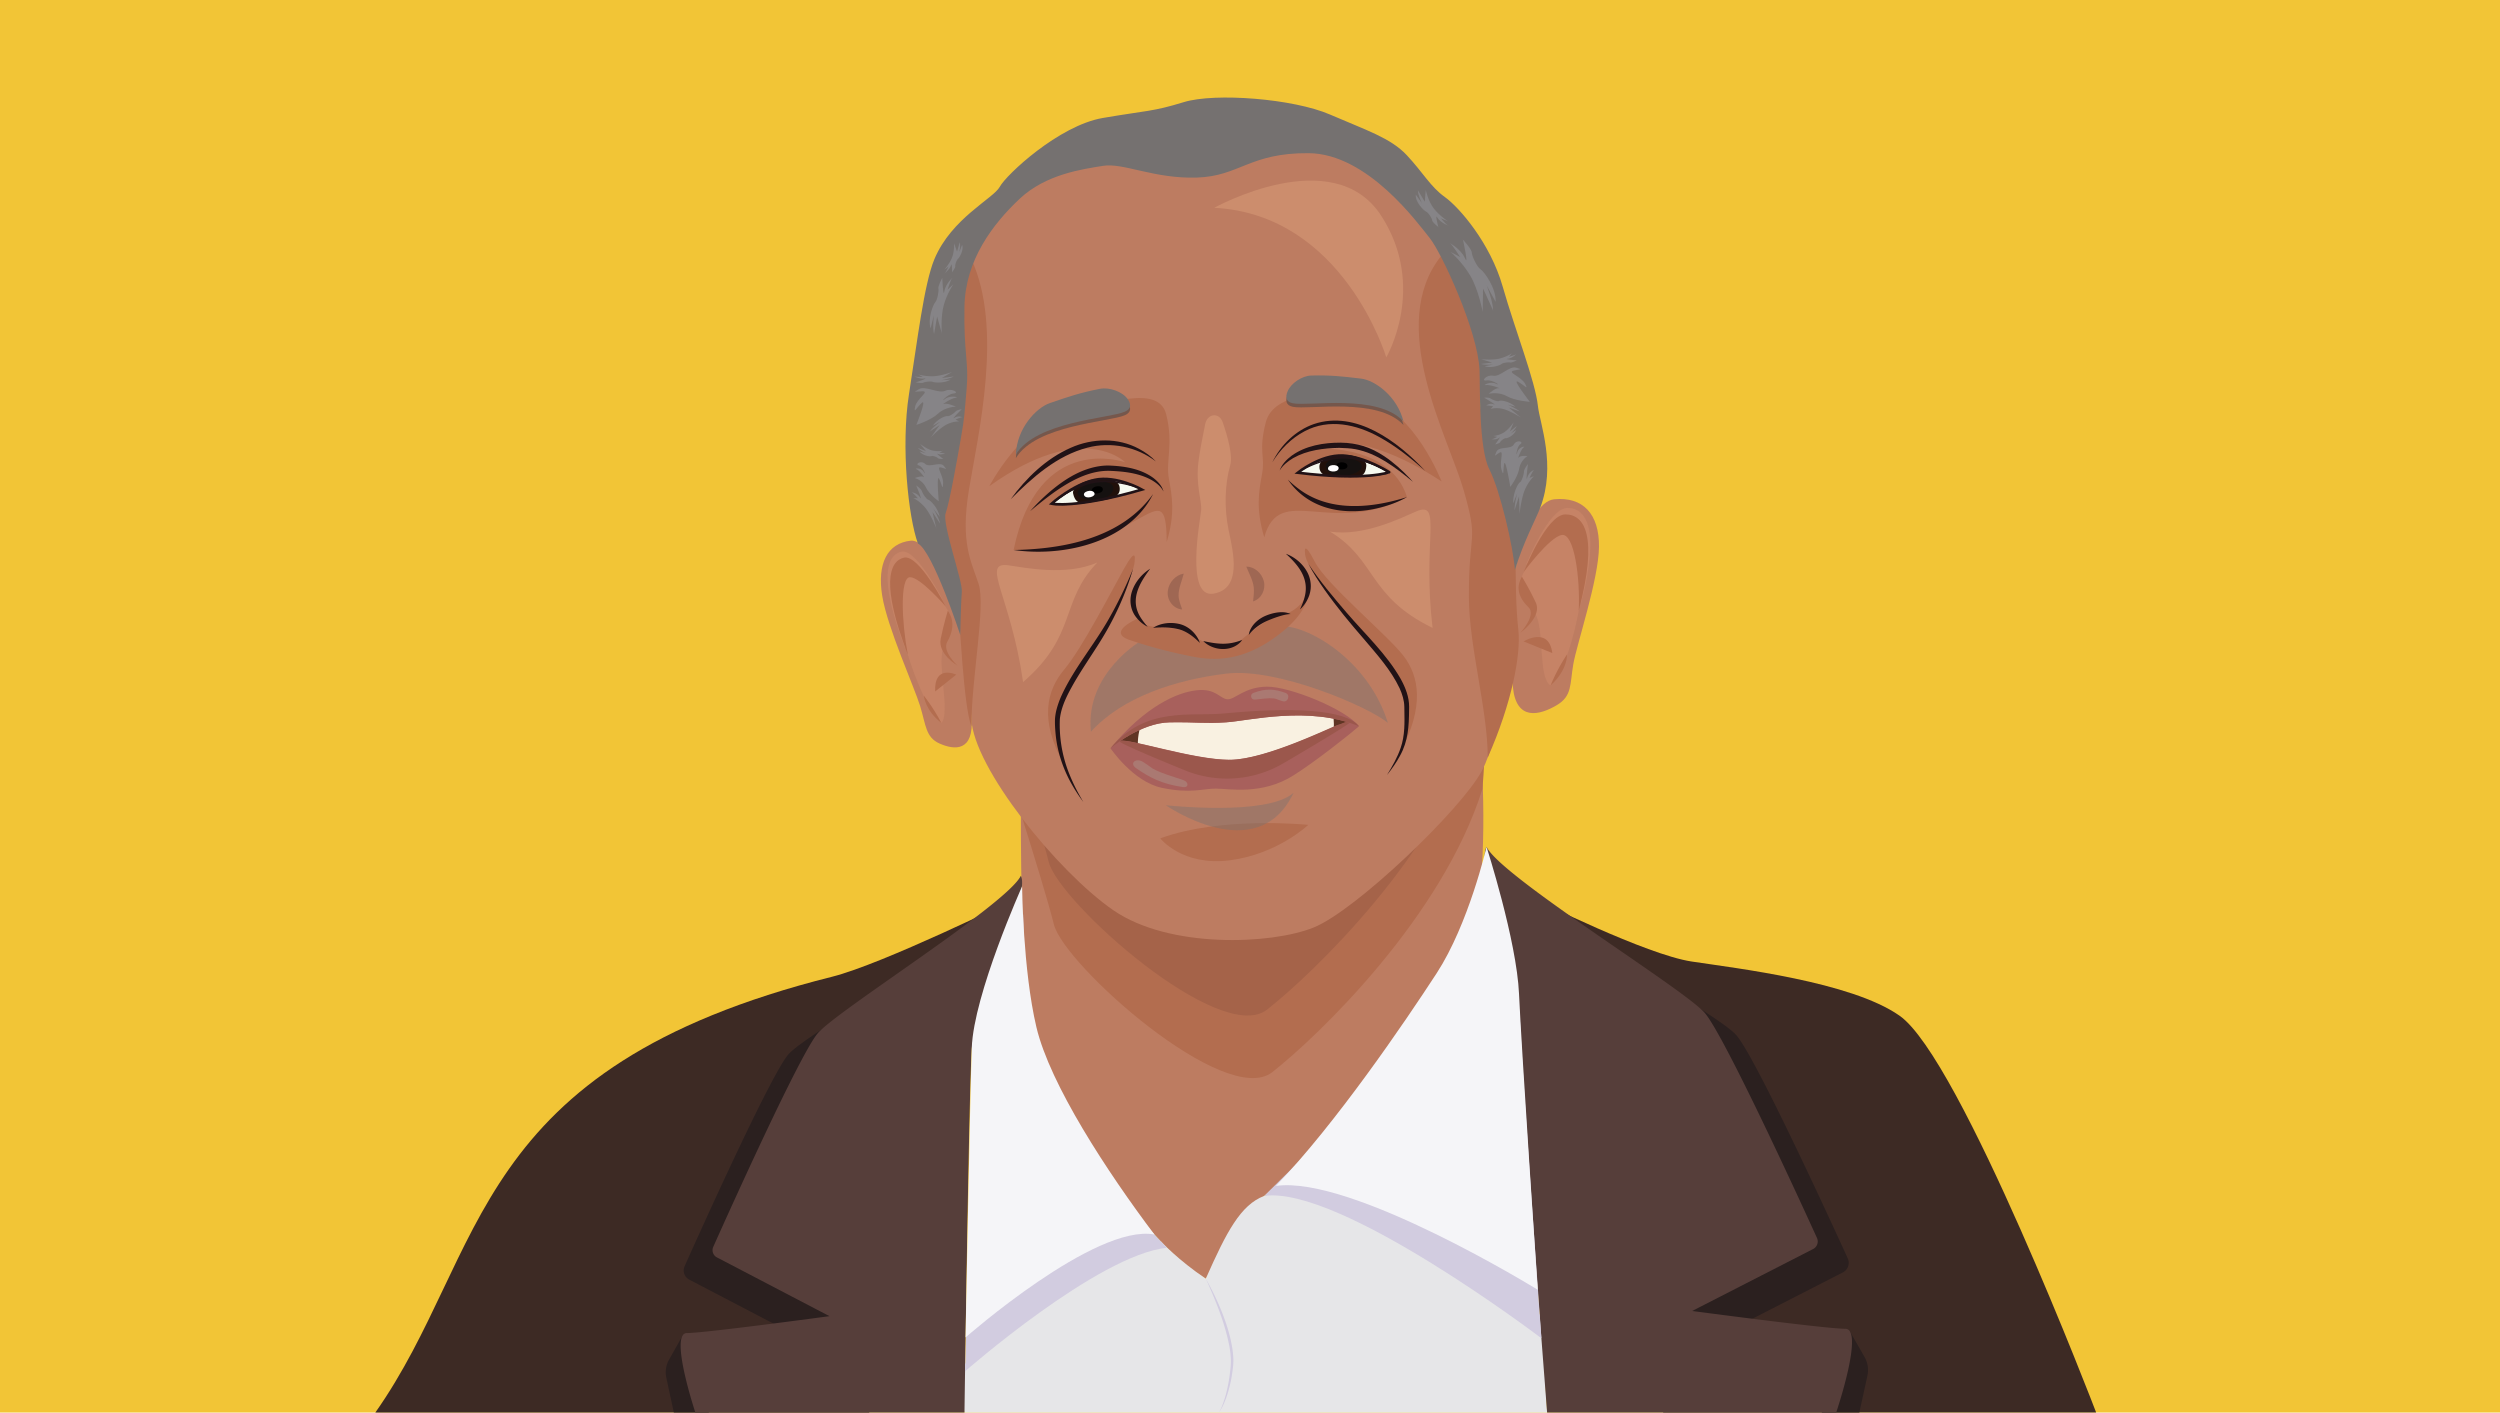 <svg id="Abderrahmane" xmlns="http://www.w3.org/2000/svg" viewBox="0 0 5669.29 3203.15"><defs><style>.cls-1{fill:#f2c536;}.cls-2{fill:#bd7c61;}.cls-3{fill:#b36d4f;}.cls-4{fill:#a56349;}.cls-5{fill:#e6e6e8;}.cls-6{fill:#3d2a24;}.cls-7{fill:#2b201f;}.cls-8{fill:#563e3a;}.cls-9{fill:#d2cce0;}.cls-10{fill:#f5f5f8;}.cls-11,.cls-21{fill:#757170;}.cls-11{opacity:0.41;}.cls-12{fill:#c68366;}.cls-13{fill:#211216;}.cls-14{fill:#cc8d6d;}.cls-15{fill:#f6f9ef;}.cls-15,.cls-19{stroke:#211216;stroke-miterlimit:10;}.cls-16{fill:#21100a;}.cls-17{fill:#151110;}.cls-18{fill:#fff;}.cls-19{fill:none;stroke-width:6px;}.cls-20{fill:#75574c;}.cls-22{fill:#f9f1e1;}.cls-23{fill:#603524;}.cls-24{fill:#a8605c;}.cls-25{fill:#9b574c;}.cls-26{fill:#aa7972;}.cls-27{fill:#9f6753;}.cls-28{fill:#868487;}</style></defs><g id="Fond"><rect class="cls-1" width="5669.29" height="3203.15"/></g><g id="Cou"><path class="cls-2" d="M2315,1840.34s-1.25,380.15,21.05,471.34,217,485.59,398.38,587.94c43.88-65.53,26.15-104,132.29-187.53s399.78-414.24,490.85-703.95c15.85-178.8-3.42-354.61-3.42-354.61L2315,1840.34"/><path class="cls-3" d="M2255.56,1657.44s112,347.57,134.33,438.76,389.23,418.57,495.37,335.08,385.37-352.28,476.44-642c15.85-178.8-3.42-354.6-3.42-354.6l-1039.15,186.8"/><path class="cls-4" d="M2243.8,1515.56s112,347.57,134.34,438.76,389.22,418.57,495.36,335.08,385.37-352.28,476.44-642c15.85-178.8-3.42-354.6-3.42-354.6L2307.37,1479.6"/></g><g id="Vêtement"><path class="cls-5" d="M2187.11,3203.15H3508.4l-12.94-219.34S3033.77,2646,2866.69,2712.09c-53.2,20.17-85.25,81.16-132.29,187.53-62.24-41.73-101.34-84-101.34-84s-165.63,46.62-275.77,117.58-188.48,186.27-188.48,186.27Z"/><path class="cls-6" d="M2296.57,2040.93s-294.93,145.28-409.9,174.11c-827.65,207.57-779.26,623.9-1035.46,988.11H1970.94Z"/><path class="cls-6" d="M3485,2040.93s247.68,123.84,351.14,139.52,361.14,45.82,470.87,122.45c138.49,94.7,446.44,900.25,446.44,900.25H3771.79Z"/><path class="cls-7" d="M1548.26,3028.2l-31.1,55.29a58,58,0,0,0-6.15,40.63l17,79h79.46Z"/><path class="cls-7" d="M2260.71,2059.24c23.6,44.53-118.19,276.33-123.88,365.4-5.25,82.18-139.24,418.6-223.89,556.89-23.72,38.75-98.84,51.37-98.84,51.37L1563,2901.8a23.38,23.38,0,0,1-10.54-30.28c39.23-87.69,195.6-434.44,235.3-480.4C1833.26,2338.43,2229.45,2123.9,2260.71,2059.24Z"/><path class="cls-8" d="M2315,1985.92c23.6,44.54-105.57,301.44-111.26,390.51-6.72,105.2-16.59,826.72-16.59,826.72H1576.84S1517,3023,1557.68,3023,1881,2984.69,1881,2984.69l-255.23-133.26a18.43,18.43,0,0,1-8.32-23.87c35.77-80,196.83-437.9,237.21-484.65C1900.13,2290.22,2283.7,2050.59,2315,1985.92Z"/><path class="cls-7" d="M4194.73,3018.79l33.41,58.26a60.14,60.14,0,0,1,6.62,42.82l-18.25,83.28h-85.37Z"/><path class="cls-7" d="M3429.33,1997.71c-25.36,46.93,127,291.2,133.08,385.06,5.64,86.59,149.6,441.11,240.54,586.84,25.48,40.83,106.18,54.14,106.18,54.14l269.76-138.16a24.42,24.42,0,0,0,11.33-31.91c-42.15-92.4-210.14-457.8-252.79-506.24C3888.55,2291.92,3462.91,2065.85,3429.33,1997.71Z"/><path class="cls-8" d="M3371.05,1920.45c-25.36,46.93,67.07,339.43,73.18,433.29,7.22,110.86,64.17,849.41,64.17,849.41H4164s64.32-189.83,20.58-189.83-347.31-40.38-347.31-40.38l274.19-140.43a19.26,19.26,0,0,0,8.94-25.15C4082,2723,3909,2345.9,3865.6,2296.63,3816.71,2241.12,3404.63,1988.59,3371.05,1920.45Z"/><path class="cls-9" d="M2188.45,3109.78s300.58-263.52,457.66-280.26c-118.61-125.24-262.87-306.89-293.54-436.73s-32.44-319.34-32.44-319.34-110,245.24-114.14,366.4S2188.45,3109.78,2188.45,3109.78Z"/><path class="cls-9" d="M3495.46,3034.8s-457.34-347.54-628.77-322.71c170.79-166,319.67-328.21,393.66-441.83,72.69-111.62,113-286.39,113-286.39s68.37,212.29,73.68,333.46S3495.46,3034.8,3495.46,3034.8Z"/><path class="cls-10" d="M2189.6,3032.9s293.6-258.28,428.22-233.45C2511.15,2658,2381,2459.21,2350.28,2329.37S2317.84,2010,2317.84,2010s-110,245.24-114.14,366.4S2189.6,3032.9,2189.6,3032.9Z"/><path class="cls-10" d="M3487,2924.77s-422.16-260.23-593.58-235.4c135.84-141.44,290.63-368.91,364.62-482.53,72.69-111.62,113-286.39,113-286.39s68.36,212.3,73.68,333.46S3487,2924.77,3487,2924.77Z"/><path class="cls-9" d="M2734.4,2899.62c29,51,60.87,124.74,62.56,183.65,0,3.29,0,6.9-.28,10.19-.1,3.43-1.21,11.54-1.63,15.05a294.47,294.47,0,0,1-15.13,63.35c-4.18,10.86-8.92,21.77-15.66,31.29,5.76-10.05,9.65-21.13,13.17-32.13,7.19-23.69,11.16-48.38,13.41-73,.15-2.35.26-4.93.39-7.3,0-1.58,0-5.7,0-7.32a209.55,209.55,0,0,0-4.1-34.13c-10.52-52-31-101.35-52.7-149.65Z"/></g><g id="Visage"><path class="cls-2" d="M2171.8,744.19S2165.69,465.78,2414.28,386c148.53-47.68,165.06,17.21,312,1.14s161.36-55.86,253.82-45.27c107.13,12.26,232.82,116.6,319.07,274.36s27,256.47,79.56,405.48,45.93,442.2,45.93,442.2-18.58,198.54-64.5,284.65-284.68,315.68-381.1,354.71-327.5,48.21-454.17-39-317.69-323.67-322.05-433.89-34.37-428.92-34.37-428.92l46.08-306.87L2171.8,744.19"/></g><g id="Barbichette"><path class="cls-11" d="M2590.44,1451.23s-130.48,74.2-116.57,208.18c71.24-78.92,193.39-118.26,308-131.92s321.55,75,365.59,111.93c-45.3-145.34-185.23-224-245.79-219.36-59.21,37.1-81.33,98.14-184.09,50.91S2590.44,1451.23,2590.44,1451.23Z"/></g><g id="Oreilles"><path class="cls-2" d="M2175.87,1415.63s-57.66-195.29-110.73-189.5-76.23,52.1-64.65,124.47,73.08,207.66,86.23,251,12.51,70.41,43.7,84.41c33.71,15.12,78.61,19.57,72.76-59S2175.87,1415.63,2175.87,1415.63Z"/><path class="cls-12" d="M2153.41,1391.39s-40.55-72.12-58.57-85.91-62.64-17-61.83,30.83,25.73,148.2,25.73,148.2,34.38,116.41,76.13,154.91c20.67-23.16-9.73-132,3.85-168.45S2162.29,1407.51,2153.41,1391.39Z"/><path class="cls-3" d="M2168.46,1529.92s-50.61-23.88-47.77,38.11"/><path class="cls-3" d="M2094.84,1577.43s3.29,34.12,40,62C2115.32,1602.45,2094.84,1577.43,2094.84,1577.43Z"/><path class="cls-12" d="M2138.72,1361.73S2078.6,1243,2044.14,1251s-52.05,62.32,8.8,219.94c-13.93-71.85-18.51-175.62,4.95-175.62S2138.72,1361.73,2138.72,1361.73Z"/><path class="cls-3" d="M2144.52,1375.27s-60.12-118.77-94.58-110.71-52,62.32,8.8,220c-13.93-71.85-18.5-175.63,5-175.63S2144.52,1375.27,2144.52,1375.27Z"/><path class="cls-3" d="M2149.45,1384.75s-9,29-16.18,63.73,38.14,60.94,38.14,60.94S2136,1477.26,2148,1455.8,2166.45,1409.54,2149.45,1384.75Z"/><path class="cls-2" d="M3424.76,1343.94s33.86-205.16,99.52-211.69,102.44,33.65,101.8,107.42-50.32,220.86-58.27,266.45-2.13,72.06-37.49,93c-38.2,22.62-92,37.33-99.51-41.22S3424.76,1343.94,3424.76,1343.94Z"/><path class="cls-12" d="M3447.59,1315s35.94-80.2,55.29-97.9,73.06-31.16,81,16.07-3.76,151.53-3.76,151.53-20.19,122.29-63.84,169.74c-29.45-18-12.7-131.92-36-164.63S3439.77,1332.83,3447.59,1315Z"/><path class="cls-3" d="M3455,1454.54s57.15-35.13,65.22,26.44"/><path class="cls-3" d="M3553.44,1484.26s2.35,34.29-37.19,70.13A416.7,416.7,0,0,1,3553.44,1484.26Z"/><path class="cls-12" d="M3460,1282.43s51.08-130.54,94.5-130.55,74.93,49.25,30.19,218.13c3.59-73.8-10.13-176.82-38.68-171.42S3460,1282.43,3460,1282.43Z"/><path class="cls-3" d="M3455.41,1297.06s51.07-130.54,94.5-130.55,74.93,49.25,30.18,218.14c3.59-73.8-10.13-176.83-38.68-171.42S3455.41,1297.06,3455.41,1297.06Z"/><path class="cls-3" d="M3451.17,1307.52a649.31,649.31,0,0,1,31.53,58.89c15.22,32.47-35.07,68.66-35.07,68.66s37.12-39.76,18.47-58.07S3435.09,1335.79,3451.17,1307.52Z"/></g><g id="Détails_visage"><path class="cls-3" d="M2582.85,1401.53s-75.77,31.2-21.54,49.63a1063.12,1063.12,0,0,0,123.12,33.65c38.84,8.19,109.28,26.91,198.56-33.65S2965.16,1346,2965.16,1346s-21.53,49.49-68.64,47.85c-54.17,29.27-94.6,70.84-96.6,67s-51.56,11.39-88.45-15.81c-51.08-37.67-112-7-128.62-43.59"/><path class="cls-3" d="M2959.29,1253s-4.07-30.64,22.36,21,163.95,165.25,200.73,212.84,47.33,115.6-5.54,216.27c22.87-107.33,10.76-131.36-7.37-163.72S2957.06,1303.63,2959.29,1253Z"/><path class="cls-3" d="M2573.26,1268.67s4.44-30.64-24.37,21-95.21,180.73-135.3,228.33-57.62,115.59,0,216.26c-24.92-107.32-13-138.06,6.78-170.43S2575.69,1319.32,2573.26,1268.67Z"/><path class="cls-13" d="M2569.58,1289.71c-17.13,58.65-43,114.87-75.57,166.55-19.35,30.88-40.16,60.86-58.4,92.36-14.45,25.59-29,52.53-32.18,82a299,299,0,0,0,19.21,118.78,402.73,402.73,0,0,0,20.63,45.44c4,7.42,9.14,16.61,13.4,23.89a388.55,388.55,0,0,1-29.6-46.32c-17.5-32.57-29.18-68.42-33-105.27-1.23-12.39-2.14-24.73-1.61-37.36a123,123,0,0,1,3-19,200.56,200.56,0,0,1,12.65-35.36c28.61-61.23,73-113.14,105.88-171.13a940.59,940.59,0,0,0,55.62-114.64Z"/><path class="cls-13" d="M2966.85,1278.35c25.76,39.09,56.16,75.23,86.65,110.68,42.09,49.14,90.63,94,123,150.72,10.59,19.32,19.14,40.69,19,63.23,0,1.82-.1,4.85-.1,6.6-.31,37.14-2,70.83-20.54,104.2-8.36,15.66-18.72,30.18-29.79,44,12.18-19.79,24.06-40.31,31.42-62.36,9.53-27.57,8.76-56.93,8.24-85.78,0-1.6-.11-5.1-.11-6.61-.18-14.67-4.68-28.89-10.69-42.23-19.74-41.74-51.65-77-81.51-112.2-15.39-17.75-30.65-35.75-45.43-54-29.19-36.76-57.94-74.69-80.1-116.17Z"/><path class="cls-3" d="M2243.49,1102.55s70.92-136.26,171.17-163.16,212.75-67.25,229.87,0-1.23,105.32,6.11,145.58,14.67,79.39-4.89,144.19c-1.4-174.54-56.81,30.38-347.22,18.11,55.47-269.93,253.07-198.92,253.07-198.92S2456.24,950.27,2243.49,1102.55Z"/><path class="cls-3" d="M3269.25,1091.9s-61.53-157.46-161.79-184.36-219.85-17.23-237,50-1,76.5-8.38,116.76-14.68,79.38,4.89,144.19c34.67-125.79,152.33,0,323.77-91.31-40.31-126.52-217.94-109.34-217.94-109.34S3061.85,955.76,3269.25,1091.9Z"/><path class="cls-3" d="M2631.21,1901.17s49.67,63.72,158,49.7,177.65-80.32,177.65-80.32S2770.14,1850.2,2631.21,1901.17Z"/><path class="cls-3" d="M2202.83,588s-43.89,111.54-27.43,215.77-21.94,299-36.57,349.71,25.6,148.6,32,202.08,13.71,243.15,32,291.86c0-108.55,32.91-272.5,16.46-323.1s-42.06-92-21.95-213.92S2276,745.26,2202.83,588Z"/><path class="cls-3" d="M3269.25,579s101.66,161.93,89.2,280.41c-11.3,107.5,37.19,244.74,62.66,295.5s9.11,153.93,22.14,274.57c5.87,54.31-14.34,164.16-69.51,288.44,0-108.55-42.08-249.49-42.7-362.39-.85-155.85,23.21-121.76-11.81-243.7S3141.9,736.29,3269.25,579Z"/><path class="cls-14" d="M2287.19,1282c36.64,5.15,130.12,24.88,201.19-6.38-85.64,88.93-44.72,164.29-168.28,271.13C2291.76,1350.16,2223.17,1273,2287.19,1282Z"/><path class="cls-14" d="M3212,1159.63c-34,14.45-119.24,57.71-196,45.91,105.74,63.73,85.71,147.11,232.71,218.34C3225.21,1226.69,3271.49,1134.38,3212,1159.63Z"/><path class="cls-14" d="M2772.84,957.76c-8.06-23.36-34.75-20.6-39.85,4.08-6,29-12.18,61.5-15.18,84.91-6.77,53,8,89.29,6.07,110.46s-36.74,200.33,28.13,189,44.95-92.64,34.3-143.22-8.63-105.88,3.44-147.79C2795.85,1034,2785,993.06,2772.84,957.76Z"/><path class="cls-14" d="M2753.53,471.22s270-150.23,378.81,18.21c104.53,161.87,11.34,321,11.34,321S3047.19,486.42,2753.53,471.22Z"/><path class="cls-11" d="M2643.57,1826s229.82,25.62,289.92-28.16C2851.7,1970.94,2643.57,1826,2643.57,1826Z"/></g><g id="Yeux"><path class="cls-15" d="M2942.62,1071.85s53.69-39.08,104.45-36.07,103.39,37.16,103.39,37.16S3098.88,1091.86,2942.62,1071.85Z"/><path class="cls-16" d="M2992,1058.19c0,23.52,25.11,24.14,53.82,23.49s50.36,6.18,52.58-25.23c1.12-15.9-27.6-25.6-56.31-25S2992,1042.24,2992,1058.19Z"/><path class="cls-17" d="M3006.19,1057.75c.86,11.56,18.15,22,39,21.5s43.86-11,43-22.57-24.75-18.8-45.62-18.32S3005.33,1046.2,3006.19,1057.75Z"/><path d="M3030.24,1056.82c.35,5.13,6.22,7.85,13.23,7.72s12.49-3.07,12.14-8.2-6.24-8.11-13.25-8S3029.89,1051.7,3030.24,1056.82Z"/><path class="cls-18" d="M3011.84,1060.75c-1.68,4.56,2.65,7.67,9.13,8.4s12.66-1.2,14.34-5.76-2.57-7.9-9-8.63S3013.52,1056.19,3011.84,1060.75Z"/><path class="cls-19" d="M2942.86,1072s51.58-41.46,102.36-38.9,105,37.67,105,37.67S3099.73,1091.14,2942.86,1072Z"/><path class="cls-13" d="M2942.86,1072c30.53-20.46,66.14-35.38,103.39-36.06,28.08.34,54.88,9.51,79.87,21.42a233.07,233.07,0,0,1,24.1,13.41c-24.38-12.44-50.1-22.75-77-28.06-22.41-4.74-45.23-3-67.21,3a279.25,279.25,0,0,0-63.14,26.25Z"/><path class="cls-13" d="M2901.67,1067.31c4.88-13.91,15.75-25.16,27.42-33.9,31.53-22.8,72.7-29.68,110.84-29.66,37.68.54,68.06,10.13,99.36,31,21.23,14.16,40.22,31.35,57.63,49.93,2.43,2.68,4.88,5.34,7.27,8-4.74-3.84-11.91-9.78-16.8-13.66-38.33-30.44-81.63-59.67-131.9-62.57-5.94-.47-12.47-.68-18.47-.85-35.69.74-72.87,5.26-104.38,23.17-12.09,7.14-23.69,16.26-31,28.5Z"/><path class="cls-15" d="M2589.83,1110s-59.24-30-108.87-18.92-96.12,53.2-96.12,53.2S2438.78,1154.75,2589.83,1110Z"/><path class="cls-16" d="M2538.91,1104.43c3.81,23.22-20.93,27.85-49.37,31.79s-48.72,14.14-55.93-16.51c-3.65-15.52,23.15-29.68,51.6-33.62S2536.34,1088.7,2538.91,1104.43Z"/><path class="cls-17" d="M2524.83,1106.27c1,11.54-14.41,24.59-35.08,27.46s-45.06-3.87-46.05-15.42,21.43-22.51,42.1-25.37S2523.83,1094.73,2524.83,1106.27Z"/><path d="M2500.94,1109.2c.48,5.11-4.89,8.74-11.82,9.73s-12.83-1-13.3-6.16,4.86-9,11.8-10S2500.47,1104.08,2500.94,1109.2Z"/><path class="cls-18" d="M2481.49,1117.42c2.38,4.23-1.39,8-7.67,9.75s-12.69.84-15.07-3.39,1.27-8.22,7.55-10S2479.11,1113.18,2481.49,1117.42Z"/><path class="cls-19" d="M2589.62,1110.22s-57.54-32.69-107.25-22-97.64,54-97.64,54S2437.82,1154.17,2589.62,1110.22Z"/><path class="cls-13" d="M2589.62,1110.22a278.71,278.71,0,0,0-66.52-15.83c-22.64-2.45-45.49-.51-66.84,7.74-25.71,9.54-49.45,23.83-71.53,40a233.43,233.43,0,0,1,21.65-17.08c22.77-15.75,47.76-29.09,75.42-33.92,36.88-5.27,74.42,3.77,107.82,19.09Z"/><path class="cls-13" d="M2638.54,1114.74c-5.63-11.31-15.86-19.51-26.52-25.81-28.1-15.81-60.94-19.67-92.72-21.07-67.85-3.46-133.38,50-183.28,91.3q14.61-16.41,30.7-31.43c37.79-34.88,83.13-67.09,135.93-71.66a126.61,126.61,0,0,1,17.09-.14c33.23,1.62,68.26,7.76,95.69,27.88,10.18,7.94,19.88,18.12,23.11,30.93Z"/><path class="cls-13" d="M2298.53,1247.27c100.27-2,212.59-21,287.22-93.15A241.77,241.77,0,0,0,2608,1129.4c2.4-2.86,4.49-5.94,6.81-8.89a185.31,185.31,0,0,1-17.73,28.73c-65.21,87-195.89,112.79-298.56,98Z"/><path class="cls-13" d="M3190.77,1127.2c-21.52,12.22-45.14,20.34-69.24,25.87-54.49,12.38-115.91,7.81-162.32-25.65a156.2,156.2,0,0,1-38.73-39.88,237.49,237.49,0,0,0,31.58,26.09c70.1,48,161.62,37.92,238.71,13.57Z"/><path class="cls-13" d="M2621.58,1046.76c-43.37-33.8-102.35-45.67-155.4-31.67-69.39,17.93-124.69,67.34-174.42,117.23,35.37-48.55,80.9-92.61,136.62-117,48.58-21.75,107.28-23.24,154.61,2.5,14.19,7.63,27.72,17,38.59,29Z"/><path class="cls-13" d="M2885.26,1048.35c19.06-39.18,52.92-72.37,94.44-86.79,95.46-31.93,190.66,40.1,252.46,106.43-32.34-28.74-65.95-55.81-103.74-76.62-52.3-29.11-114.69-42.84-169.93-13.43-30.22,15.88-55.5,41.27-73.23,70.41Z"/></g><g id="Sourcils"><path class="cls-20" d="M2973.77,859.66c-21,.5-46.67,17.29-54.27,36.87-4.47,11.52-3.92,22.68,12.15,26,36.73,7.56,192.4-22.43,251.07,41.3-14.22-57.25-64.77-93.43-96.2-97.18C3042.39,861.38,3017.49,858.61,2973.77,859.66Z"/><path class="cls-20" d="M2494.24,889.8c21.52-4.26,51.34,6.32,63.33,23.72,7,10.23,8.91,21.25-6.76,28.12-35.82,15.69-201.06,21.64-247.07,97.14,2.08-59.1,45.8-105.87,77-116.64C2424.64,907,2449.42,898.68,2494.24,889.8Z"/><path class="cls-21" d="M2973.77,851.6c-21,.5-46.67,17.29-54.27,36.87-4.47,11.52-3.92,22.68,12.15,26,36.73,7.56,192.4-22.44,251.07,41.3-14.22-57.25-64.77-93.44-96.2-97.18C3042.39,853.32,3017.49,850.55,2973.77,851.6Z"/><path class="cls-21" d="M2494.24,881.74c21.52-4.26,51.34,6.32,63.33,23.72,7,10.22,8.91,21.25-6.76,28.12-35.82,15.69-201.06,21.64-247.07,97.14,2.08-59.1,45.8-105.87,77-116.64C2424.64,899,2449.42,890.61,2494.24,881.74Z"/></g><g id="Bouche"><path class="cls-22" d="M2539.3,1693.6s-25.77-14.09,60.35-57,275.76-35,275.76-35,182.32.36,188.74,45.73c-55.89,32.55-220.8,110.43-281.27,110.43S2539.3,1693.6,2539.3,1693.6Z"/><path class="cls-23" d="M2585.74,1647.42s-8.73,31.95-4.06,51.11c-58.88-8.93-42.38-4.93-42.38-4.93S2520.92,1679.37,2585.74,1647.42Z"/><path class="cls-23" d="M3020.66,1606.34s6.8,31.94,3.16,51.1c45.91-8.93,33-4.93,33-4.93S3071.2,1638.28,3020.66,1606.34Z"/><path class="cls-24" d="M2518.26,1696.8s51.29,76.21,116.71,89.84,92,1.7,122,1.7,104.49,15.36,176.07-29.87c51.18-32.34,125.71-91.46,148.72-111.48-6.38-5-11-6.81-17.89-9.61-7.68-3.13-19.13,4.34-25.43,5.69-12.72,2.73-167.19,80.87-250.78,80s-228.68-49.33-247-42.86C2528.9,1684.31,2518.26,1696.8,2518.26,1696.8Z"/><path class="cls-25" d="M2687,1746.88a252.61,252.61,0,0,0,223.41-16c72.82-42.73,155.16-91.9,151.29-93.47-7.68-3.13-19.12,4.34-25.43,5.69-12.72,2.73-167.19,80.87-250.78,80s-228.68-49.33-247-42.86C2532,1682.45,2613,1716.65,2687,1746.88Z"/><path class="cls-24" d="M2518.26,1696.8s67.78-58,134.75-58.79,75.94,3.26,127.39,0,187.82-38.39,301.33,9c-29.39-38.38-157.6-90.65-209.05-89.83s-71.87,29.4-89,28.58-26.14-25.31-70.23-20.41S2597.47,1601.26,2518.26,1696.8Z"/><path class="cls-25" d="M2518.26,1696.8s67.78-58,134.75-58.79,75.94,3.26,127.39,0,187.82-38.39,301.33,9c-29.39-38.38-152.6-44-305.79-29.12C2700.51,1625.22,2597.47,1601.26,2518.26,1696.8Z"/><path class="cls-26" d="M2914.87,1571.17c-24-8.39-42.73-11.05-72.59.19-8.62,3.24-5.67,16.07,3.5,15.12,16.4-1.7,30.73-3.86,41.94-2.71,8.32.85,6.74,2.24,21,6.38C2921.08,1593.74,2927,1575.42,2914.87,1571.17Z"/><path class="cls-26" d="M2576.35,1742c31.77,22,58.12,35.58,105.87,42.88,13.79,2.11,14.31-11.53.6-16.08-24.54-8.15-46.24-14.65-62.14-22.36-11.81-5.73-9-6.08-28.19-18.36C2575.82,1717.41,2560.25,1730.85,2576.35,1742Z"/></g><g id="Nez"><path class="cls-13" d="M2614.82,1423.74c17.81-11.3,40.91-13.49,61.28-8.33,15.76,4.18,29.34,14.91,38.1,28.47a55.66,55.66,0,0,1,6.74,14.11c-13.45-13.56-29.37-26.26-47.89-31-19.23-4.73-38.25-4.8-58.23-3.26Z"/><path class="cls-13" d="M2926.77,1392.49c-10.55.48-20.38,3.35-30.26,6.58-8.53,2.82-17,6.17-25.19,9.83-15.3,7.23-29.17,17.22-39.42,31a38,38,0,0,1,4.52-14c6.41-12.26,17.47-21.61,29.72-27.75,16.7-7.94,43.38-14.49,60.63-5.62Z"/><path class="cls-13" d="M2728.67,1453.73c32.9,7,56.16,10,88.32-2.57a42,42,0,0,1-8.41,9c-22.93,18.4-59.74,14.12-79.91-6.39Z"/><path class="cls-13" d="M2608.38,1289.71c-25.8,34.59-47.35,72.18-20.43,112.7.88,1.21,3.15,4.61,4,5.82,2,2.42,3.88,5.15,5.95,7.52,1.54,1.77,3.22,3.8,4.69,5.65a77.22,77.22,0,0,1-29.61-26.57c-10.54-16.86-12-37-5.33-55.59,7.31-20.4,22.36-38.27,40.72-49.53Z"/><path class="cls-13" d="M2916.08,1255.88c21.27,7.62,40.05,24.11,49.93,44.56a68,68,0,0,1,6.5,29.62l-.29,5.09c-.23,2.52-.73,5-1.15,7.5-.61,2.24-1.23,5.08-2,7.25a79.09,79.09,0,0,1-21.13,32.28c1.81-4.37,3.88-8.6,5.54-13,1.06-2.36,2.26-6.15,3.14-8.62.7-2,1.28-4.51,1.88-6.51,11-41.3-13.22-71.8-42.42-98.16Z"/><path class="cls-27" d="M2684.43,1300.77c-4,16.39-12.19,33.62-11.7,50.14.24,10.73,4.84,21,8.13,31.27-20.85-1.77-35.42-22-32.56-42.43,2.34-18.88,17.31-35.82,36.13-39Z"/><path class="cls-27" d="M2826.15,1284.81c18.74.15,35.39,15,39.8,33,5,18.81-5.34,40.29-24.31,46,.78-10.65,2.83-21.47,1.51-32-1.84-16.21-10.82-31.52-17-47Z"/></g><g id="Cheveux"><path class="cls-21" d="M2177.6,1439.87s-61.76-189.26-96.08-207.38c-21.64-59.77-38.89-219.79-20.17-338.88s34.13-249.39,57.47-305.61c38.7-93.17,134.41-138,148.45-164.49s133.56-138.84,233.7-156,112.33-14,183.46-35.88,248.78-7.8,331.56,28.08,137.37,53,174,92,53.82,71.76,86.58,95.16,103,104.53,131.05,202.81,74.16,215.28,80,271.44c4,38.38,42.19,134.15,5,230.72-10.12,26.29-37.91,77.19-57.23,140.92-3.43-51.16-33.42-180.53-57.9-228.26s-20.85-190.4-22.35-225.48C3351.38,750.77,3269,573,3242.34,540s-140.49-191.59-274.61-192.65-156.47,52.15-253.33,55.34-167.11-34.06-212.88-26.61S2372,394.54,2312.06,451s-123,138.19-124.95,244.21,10.23,126,5,185.56-4.35,63-13,112.54-25.9,146.8-34.57,170.35,38.67,153.94,36.62,177.78S2177.6,1439.87,2177.6,1439.87Z"/><path class="cls-28" d="M2123.21,1197.91s-12.12-31.1-25-46.57-27.12-22-27.12-22l10.61.62s-12-13.48-14.65-13.68,11.76-.26,19.35,11.58-8.73-27.1-8.73-27.1,11.49,7.8,12.89,13.11,10.35,18.65,14.43,19.36,21.51,16.93,26.2,39c-6.72-8.47-14.29-18.41-14.29-18.41s12,20.17,15.18,33.66c-9.35-14.32-17.45-26.19-17.45-26.19Z"/><path class="cls-28" d="M2086.36,1006.43s15,12,27.59,15.08a62.45,62.45,0,0,0,24.43.7l-8,4.11s11.51,2.38,13.55,1.36-8.7,5.08-16.64,1.76,11.74,11.21,11.74,11.21-10.06.55-12.13-1.78-11.31-5.89-14.48-4.57-19.29-.26-27.06-10.43c6.64,1.82,14.2,4.1,14.2,4.1s-12.82-6-17.81-12.1c9.73,3.94,18.06,7,18.06,7Z"/><path class="cls-28" d="M2128.84,1136.75s-21-14.74-29.32-31.78a40.35,40.35,0,0,0-25.09-20.88s15.75-6.12,20.23-2.29-10-15.92-16.36-17.7,10.26-4.78,16.68,6.41-1.34-11.87-11.28-15,5.36-12.26,14.47-3.39,34-6,42.09,4.35,6.19,6.63-6.31,3.66,5.74,18.52,4.72,36.41-2.68,1.36-9-10.61S2128.84,1136.75,2128.84,1136.75Z"/><path class="cls-28" d="M2111,991.61s20.68-21.51,35.85-29.1,27.91-6.76,27.91-6.76l-7.83-4.3s13.77-6.27,15.76-5.21-8.32-5.6-18.32,1.24S2181,927.89,2181,927.89s-11.24,1.53-14.29,5.51-14.61,11.49-17.81,10.25-21.94,4.89-33.83,22c8.08-4.3,17.34-9.48,17.34-9.48s-16.37,12.07-23.86,22.33c12.22-8.18,22.6-14.8,22.6-14.8Z"/><path class="cls-28" d="M2158.89,843.63s-24.09,8.91-42.35,9.57a120.65,120.65,0,0,1-34.1-4l10,5.56s-16.62.15-19.17-1.24,10.72,6.64,22.62,4.89-19.31,8.78-19.31,8.78,13.83,2.44,17.32.55,17.28-3.63,21.33-1.74,26.84,3.4,40.35-5.11c-9.7.54-20.8,1.34-20.8,1.34s19.41-3.5,28-8.5c-14.55,2-27,3.5-27,3.5Z"/><path class="cls-28" d="M2135.64,755.49s-2.75-37.47,4.61-63.74S2162,644.52,2162,644.52l-13.2,12.33s7.39-23.75,10.71-26.89-15.2,12.94-17.95,30.53-4.74-30.61-4.74-30.61-10.13,18.85-8.8,24.49-2.3,25.92-7.09,31-17.59,37.08-10.61,59.33c3.63-14,7.48-30.13,7.48-30.13s-3.48,28.91.33,42.86c3.56-21.47,7-39.66,7-39.66Z"/><path class="cls-28" d="M2163.62,551.76s.92,19.34-5.21,33.67-17.27,26.47-17.27,26.47l10-7.53s-6.08,13-8.59,14.93,11.47-8,14-17.44,2.57,15.59,2.57,15.59,8-10.68,7.14-13.52,2.43-13.72,6.08-16.78,13.92-20.83,9.47-31.87c-3.06,7.63-6.34,16.36-6.34,16.36s3.39-15.38,1-22.35c-3.22,11.5-6.23,21.28-6.23,21.28Z"/><path class="cls-28" d="M2078.05,963.52s33.16-10.47,49.23-25.63,40.42-15.75,40.42-15.75-20.21-9-27.47-6.08,18.12-13.74,27.47-14.27-13-6.65-24.87,3.12,5.05-11.4,19.69-12.61-4.15-13-19.18-6.07-45.6-12.32-59.59-3.73-10.36,5.34,7.77,4.8-12.93,17.09-16.31,34.84,3.36,1.85,15.28-8.71S2078.05,963.52,2078.05,963.52Z"/><path class="cls-28" d="M3445.84,1165.55s3.78-35.53,12.22-55.16,20.51-30.45,20.51-30.45l-10.05,3.67s8.09-17.32,10.62-18.29a28,28,0,0,0-15.68,17.48c-4.3,14.37,1.52-30.45,1.52-30.45s-9.09,11.33-9.08,17.2-5.23,22.19-9,24.09-16.42,23.62-15.32,47.77c4.32-10.66,9.09-23.07,9.09-23.07s-6.41,24.22-6.07,39c5.36-17.44,10.15-32,10.15-32Z"/><path class="cls-28" d="M3432.7,957.56S3421.26,974.22,3410,981a59.46,59.46,0,0,1-23.35,7.71l8.76,1.95s-10.48,5.75-12.7,5.28,9.67,2.74,16.47-2.94-8.46,14.91-8.46,14.91,9.83-2.31,11.23-5.3,9.39-9.31,12.78-8.86,18.5-5.79,23.4-18.5c-5.93,3.79-12.62,8.3-12.62,8.3s10.8-9.9,14.07-17.57c-8.37,6.84-15.59,12.43-15.59,12.43Z"/><path class="cls-28" d="M3424.89,1104.09s16.52-21.21,20.16-41.15a43.58,43.58,0,0,1,18.85-28.71s-16.71-1.8-20.06,3.43,5.56-19.27,11.27-22.93-11.1-2-14.44,11.37-1.72-12.62,7-18.72-8.28-11.11-14.8.64-34.25,3.58-39.42,16.52-4.27,8.61,7,2-.82,20.73,4.71,38.89,2.93.63,5.93-13.51S3424.89,1104.09,3424.89,1104.09Z"/><path class="cls-28" d="M3448.72,946.6s-25.35-15.83-41.32-19.48-27.1.3-27.1.3l5.63-6.11s-14.3-2.7-15.75-1.19a15.7,15.7,0,0,1,16.77-3.3c11.11,4.18-21.18-14.93-21.18-14.93s10.53-1.28,14.52,1.83,16.72,7.59,19.18,5.59,21.17-.64,37.25,13.06c-8.59-2.19-18.52-5-18.52-5s18.47,7.71,28.45,15.85c-13.53-4.95-24.92-8.84-24.92-8.84Z"/><path class="cls-28" d="M3358.71,814.5s24.36,2.73,40.89-1.11a100.19,100.19,0,0,0,29.22-12.24l-7.18,7.87s14.9-3.94,16.74-5.92-7.46,9.09-18.66,10.32,20.05,3.79,20.05,3.79-11.57,5.78-15.3,4.8-16.6.71-19.61,3.55-22.91,9.92-37.7,5c8.84-1.86,19-3.82,19-3.82s-18.46,1.38-27.7-1.38c13.65-1.62,25.2-3.23,25.2-3.23Z"/><path class="cls-28" d="M3362.31,707.21s-9.3-49.89-27.93-81.66-44.67-54.22-44.67-54.22l21.48,11.57s-17.81-28.47-23.22-31.44,24.29,11.68,33.94,33.71-4.34-41.61-4.34-41.61,19.71,21.13,19.92,29,11.9,33.06,19.92,38.08,35.72,42.38,34.25,73.85c-9.56-17.07-20.13-36.79-20.13-36.79s14.49,36.55,14.3,56.09c-12-26.81-22.71-49.4-22.71-49.4Z"/><path class="cls-28" d="M3233.19,430.72s5.45,25.58,18.39,42.18,31.65,28.64,31.65,28.64l-15.64-6.41S3280,510,3284,511.68s-17.75-6.53-24.28-18,2,21.25,2,21.25-14-11.23-14-15.21-7.88-17.09-13.71-19.83-25.34-22.41-23.32-38.37c6.62,8.91,13.9,19.19,13.9,19.19s-9.71-18.93-9-28.85c8.16,13.92,15.45,25.66,15.45,25.66Z"/><path class="cls-28" d="M3469.17,911.19s-33-2-52.17-12.81-41.14-5.36-41.14-5.36,15.19-13.72,22.6-12.68-20.56-8.9-29.09-7.12,9.46-9.65,23.22-3.09-8.14-9.84-21.61-7.41-.46-13.72,15.2-10.63,36.83-23.19,52.07-18.28,11,2.63-5.42,6.57,17,13.44,25.69,29.88-2.42,2.62-16.43-4.72S3469.17,911.19,3469.17,911.19Z"/></g></svg>
